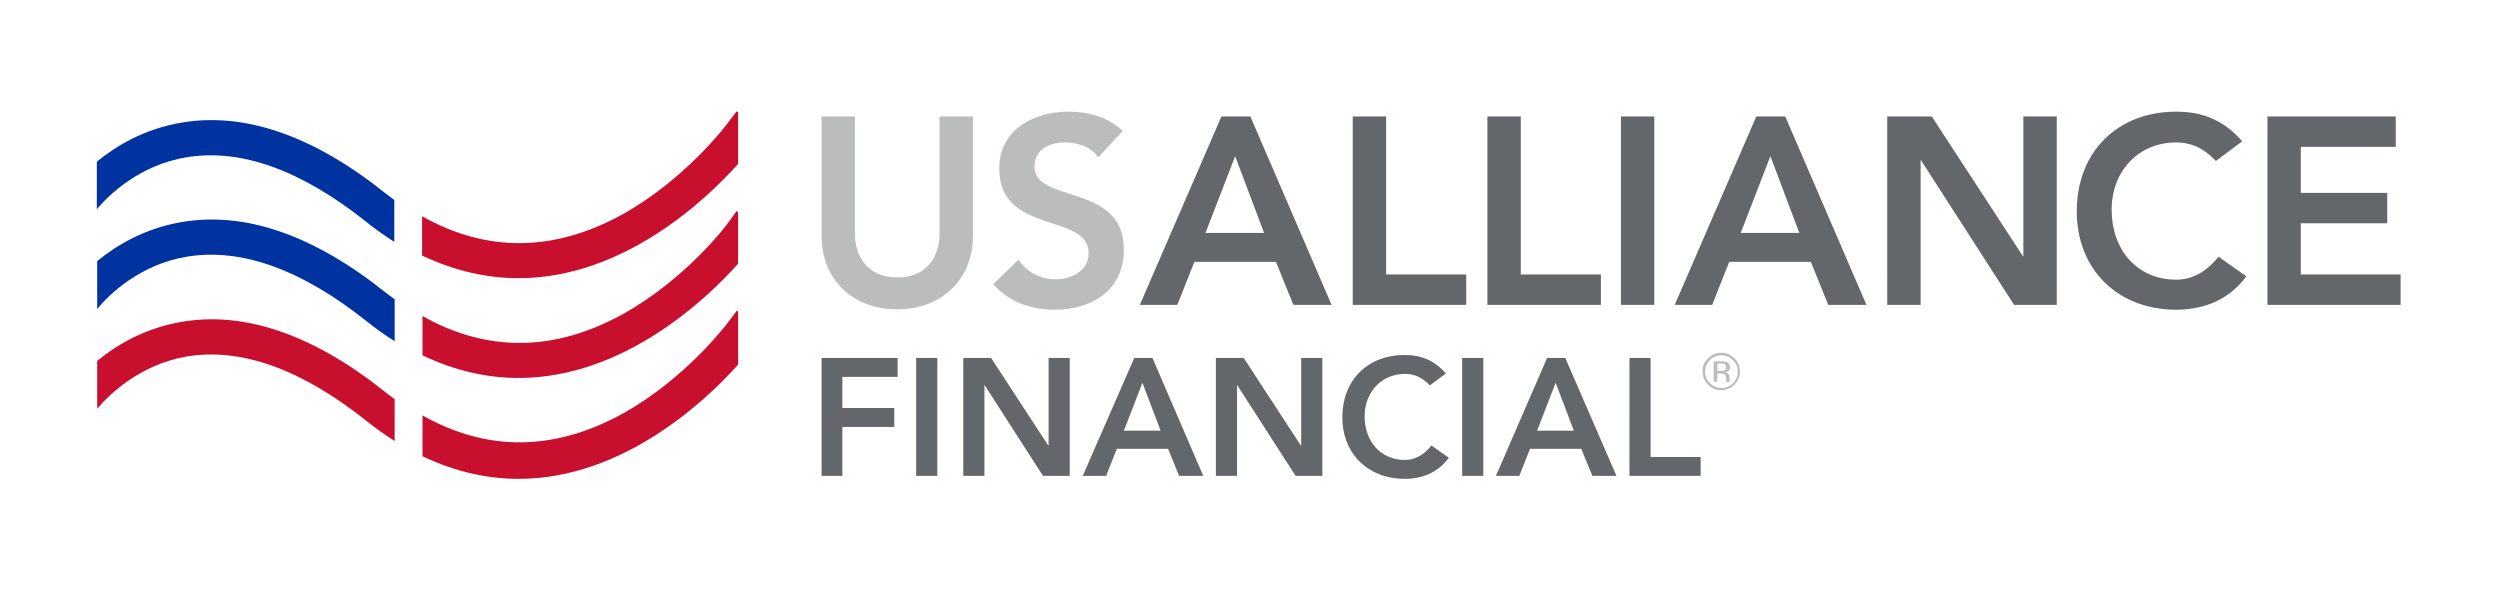 <?xml version="1.0" encoding="utf-8"?>
<!-- Generator: Adobe Illustrator 26.0.3, SVG Export Plug-In . SVG Version: 6.00 Build 0)  -->
<svg version="1.1" id="Layer_1" xmlns="http://www.w3.org/2000/svg" xmlns:xlink="http://www.w3.org/1999/xlink" x="0px" y="0px"
	 viewBox="0 0 674 159" style="enable-background:new 0 0 674 159;" xml:space="preserve">
<style type="text/css">
	.st0{fill:#63666A;}
	.st1{fill:#0033A0;}
	.st2{fill:#C8102E;}
	.st3{fill:#BBBCBC;}
</style>
<g>
	<g>
		<path class="st0" d="M439.3,128.3h19.2v-5.1h-13.5V96.5h-5.7V128.3z M414.4,116.1l5-12.9l4.9,12.9H414.4z M403.3,128.3h6.3
			l2.9-7.3h13.8l3,7.3h6.5L422,96.5h-4.9L403.3,128.3z M394.2,128.3h5.7V96.5h-5.7V128.3z M389.8,100.7c-3.1-3.6-6.8-5-11.1-5
			c-9.8,0-16.8,6.6-16.8,16.8c0,9.9,7,16.6,16.8,16.6c4.7,0,9-1.7,11.9-5.7l-4.7-3.3c-2.1,2.7-4.6,3.9-7.1,3.9
			c-6.6,0-10.9-5-10.9-11.8c0-6.3,4.4-11.4,10.9-11.4c2.2,0,4.4,0.7,6.7,3.1L389.8,100.7z M327.8,128.3h5.7v-24.4h0.1l15.7,24.4h7.2
			V96.5h-5.7v23.6h-0.1l-15.4-23.6h-7.5V128.3z M303,116.1l5-12.9l4.9,12.9H303z M291.9,128.3h6.3l2.9-7.3h13.8l3,7.3h6.5
			l-13.7-31.8h-4.9L291.9,128.3z M259.7,128.3h5.7v-24.4h0.1l15.7,24.4h7.2V96.5h-5.7v23.6h-0.1l-15.4-23.6h-7.5V128.3z M247,128.3
			h5.7V96.5H247V128.3z M221.4,128.3h5.7v-13.2h14v-5.1h-14v-8.4h14.9v-5.1h-20.5V128.3z"/>
		<path class="st1" d="M26.1,56.4c3.3-3.9,11.5-11.9,24.2-14c14.6-2.4,30.8,3.4,48.3,17.3c2.6,2.1,5.2,3.9,7.7,5.5l0-2.8v-8.5
			c-0.8-0.6-1.6-1.2-2.4-1.8c-19.5-15.6-38.1-22-55.2-19c-9.8,1.7-17.4,6.2-22.6,10.5V56.4z M50.4,69.2c14.6-2.4,30.8,3.4,48.3,17.3
			c2.6,2.1,5.2,3.9,7.7,5.5l0-5.8v-5.5c-0.8-0.6-1.6-1.2-2.4-1.8c-19.5-15.6-38.1-22-55.2-19c-9.8,1.7-17.4,6.2-22.6,10.5v12.9
			C29.4,79.4,37.7,71.3,50.4,69.2"/>
		<path class="st2" d="M139.8,75c28.3,0,50.6-21.2,59.2-30.8V30.3l-0.4-0.3l-2.8,3.7c-0.1,0.1-11.1,14.7-28,24.1
			c-18.5,10.2-36.6,10.3-54,0.5v10.6C122.9,73.2,131.6,75,139.8,75 M195.9,60.6c-0.1,0.2-11.1,14.7-28,24.1
			c-18.5,10.2-36.6,10.3-54,0.5v10.6c9,4.3,17.7,6.1,25.9,6.1c28.3,0,50.6-21.2,59.2-30.8V57.2l-0.4-0.3L195.9,60.6z M198.7,83.7
			l-2.8,3.7c-0.1,0.1-11.1,14.7-28,24.1c-18.5,10.2-36.6,10.3-54,0.5v0.4v10.2v0.4c9,4.3,17.7,6.1,25.9,6.1
			c28.3,0,50.6-21.2,59.2-30.8V98V84.5V84L198.7,83.7z M106.4,107.6c-0.8-0.6-1.6-1.1-2.4-1.8c-19.5-15.6-38.1-22-55.2-19
			c-9.8,1.7-17.4,6.2-22.6,10.5v12.9c3.3-3.9,11.5-11.9,24.2-14.1c14.6-2.4,30.8,3.4,48.3,17.3c2.6,2.1,5.2,3.9,7.7,5.5V107.6z"/>
		<path class="st0" d="M611.3,82.2h35.9V74h-26.9V60.2h23.3v-8.2h-23.3V39.6h25.6v-8.2h-34.6V82.2z M604.5,38.1
			c-5-5.8-10.9-8-17.8-8c-15.6,0-26.8,10.6-26.8,26.9c0,15.8,11.2,26.5,26.8,26.5c7.5,0,14.3-2.7,18.9-9l-7.5-5.3
			c-3.4,4.3-7.3,6.2-11.4,6.2c-10.5,0-17.4-8-17.4-18.9c0-10.1,7-18.1,17.4-18.1c3.5,0,7,1.1,10.7,5L604.5,38.1z M508.8,82.2h9V43.2
			h0.1L543,82.2h11.5V31.4h-9v37.7h-0.1l-24.6-37.7h-12V82.2z M469.3,62.8l8-20.7l7.8,20.7H469.3z M451.5,82.2h10.1l4.6-11.6h22
			l4.7,11.6h10.3l-21.9-50.8h-7.8L451.5,82.2z M437,82.2h9V31.4h-9V82.2z M401,82.2h30.6V74H410V31.4h-9V82.2z M364.7,82.2h30.6V74
			h-21.6V31.4h-9V82.2z M325,62.8l8-20.7l7.8,20.7H325z M307.3,82.2h10.1l4.6-11.6h22l4.7,11.6H359l-21.9-50.8h-7.8L307.3,82.2z"/>
		<path class="st3" d="M302.7,35.3c-3.9-3.7-9.3-5.2-14.6-5.2c-9.4,0-18.7,4.9-18.7,15.3c0,18.1,24.1,11.8,24.1,22.9
			c0,4.7-4.7,7-8.9,7c-4,0-7.8-1.9-10-5.3l-6.8,6.6c4.2,4.9,10.3,6.9,16.6,6.9c10,0,18.6-5.3,18.6-16.2c0-18.1-24.1-12.3-24.1-22.4
			c0-4.7,4.2-6.5,8.3-6.5c3.5,0,7,1.3,8.9,4L302.7,35.3z M262.3,31.4h-9v31.8c0,5-2.7,11.6-11.4,11.6c-8.7,0-11.4-6.6-11.4-11.6
			V31.4h-9v32.1c0,12.3,8.8,19.9,20.4,19.9c11.6,0,20.4-7.7,20.4-19.9V31.4z"/>
	</g>
	<g>
		<path class="st3" d="M467.6,103.7c-1,1-2.2,1.5-3.6,1.5s-2.6-0.5-3.5-1.5c-1-1-1.5-2.2-1.5-3.6c0-1.4,0.5-2.6,1.5-3.5
			c1-1,2.2-1.5,3.5-1.5c1.4,0,2.6,0.5,3.6,1.5s1.5,2.2,1.5,3.5C469.1,101.5,468.6,102.7,467.6,103.7z M461,97.1
			c-0.8,0.8-1.3,1.9-1.3,3.1c0,1.2,0.4,2.2,1.3,3.1c0.8,0.8,1.9,1.3,3.1,1.3s2.2-0.4,3.1-1.3s1.3-1.9,1.3-3.1c0-1.2-0.4-2.2-1.3-3.1
			c-0.8-0.8-1.9-1.3-3.1-1.3C462.9,95.8,461.8,96.2,461,97.1z M464,97.4c0.7,0,1.2,0.1,1.5,0.2c0.6,0.2,0.9,0.7,0.9,1.4
			c0,0.5-0.2,0.9-0.5,1.1c-0.2,0.1-0.5,0.2-0.8,0.3c0.4,0.1,0.7,0.2,0.9,0.5c0.2,0.3,0.3,0.6,0.3,0.9v0.4c0,0.1,0,0.3,0,0.4
			c0,0.1,0,0.2,0,0.3l0,0.1h-0.9c0,0,0,0,0-0.1c0,0,0,0,0-0.1l0-0.2v-0.4c0-0.6-0.2-1.1-0.5-1.3c-0.2-0.1-0.6-0.2-1.1-0.2H463v2.2
			h-1v-5.5H464z M465,98.2c-0.2-0.1-0.6-0.2-1.2-0.2H463v2h0.9c0.4,0,0.7,0,0.9-0.1c0.4-0.2,0.6-0.4,0.6-0.9
			C465.4,98.6,465.2,98.4,465,98.2z"/>
	</g>
</g>
</svg>
